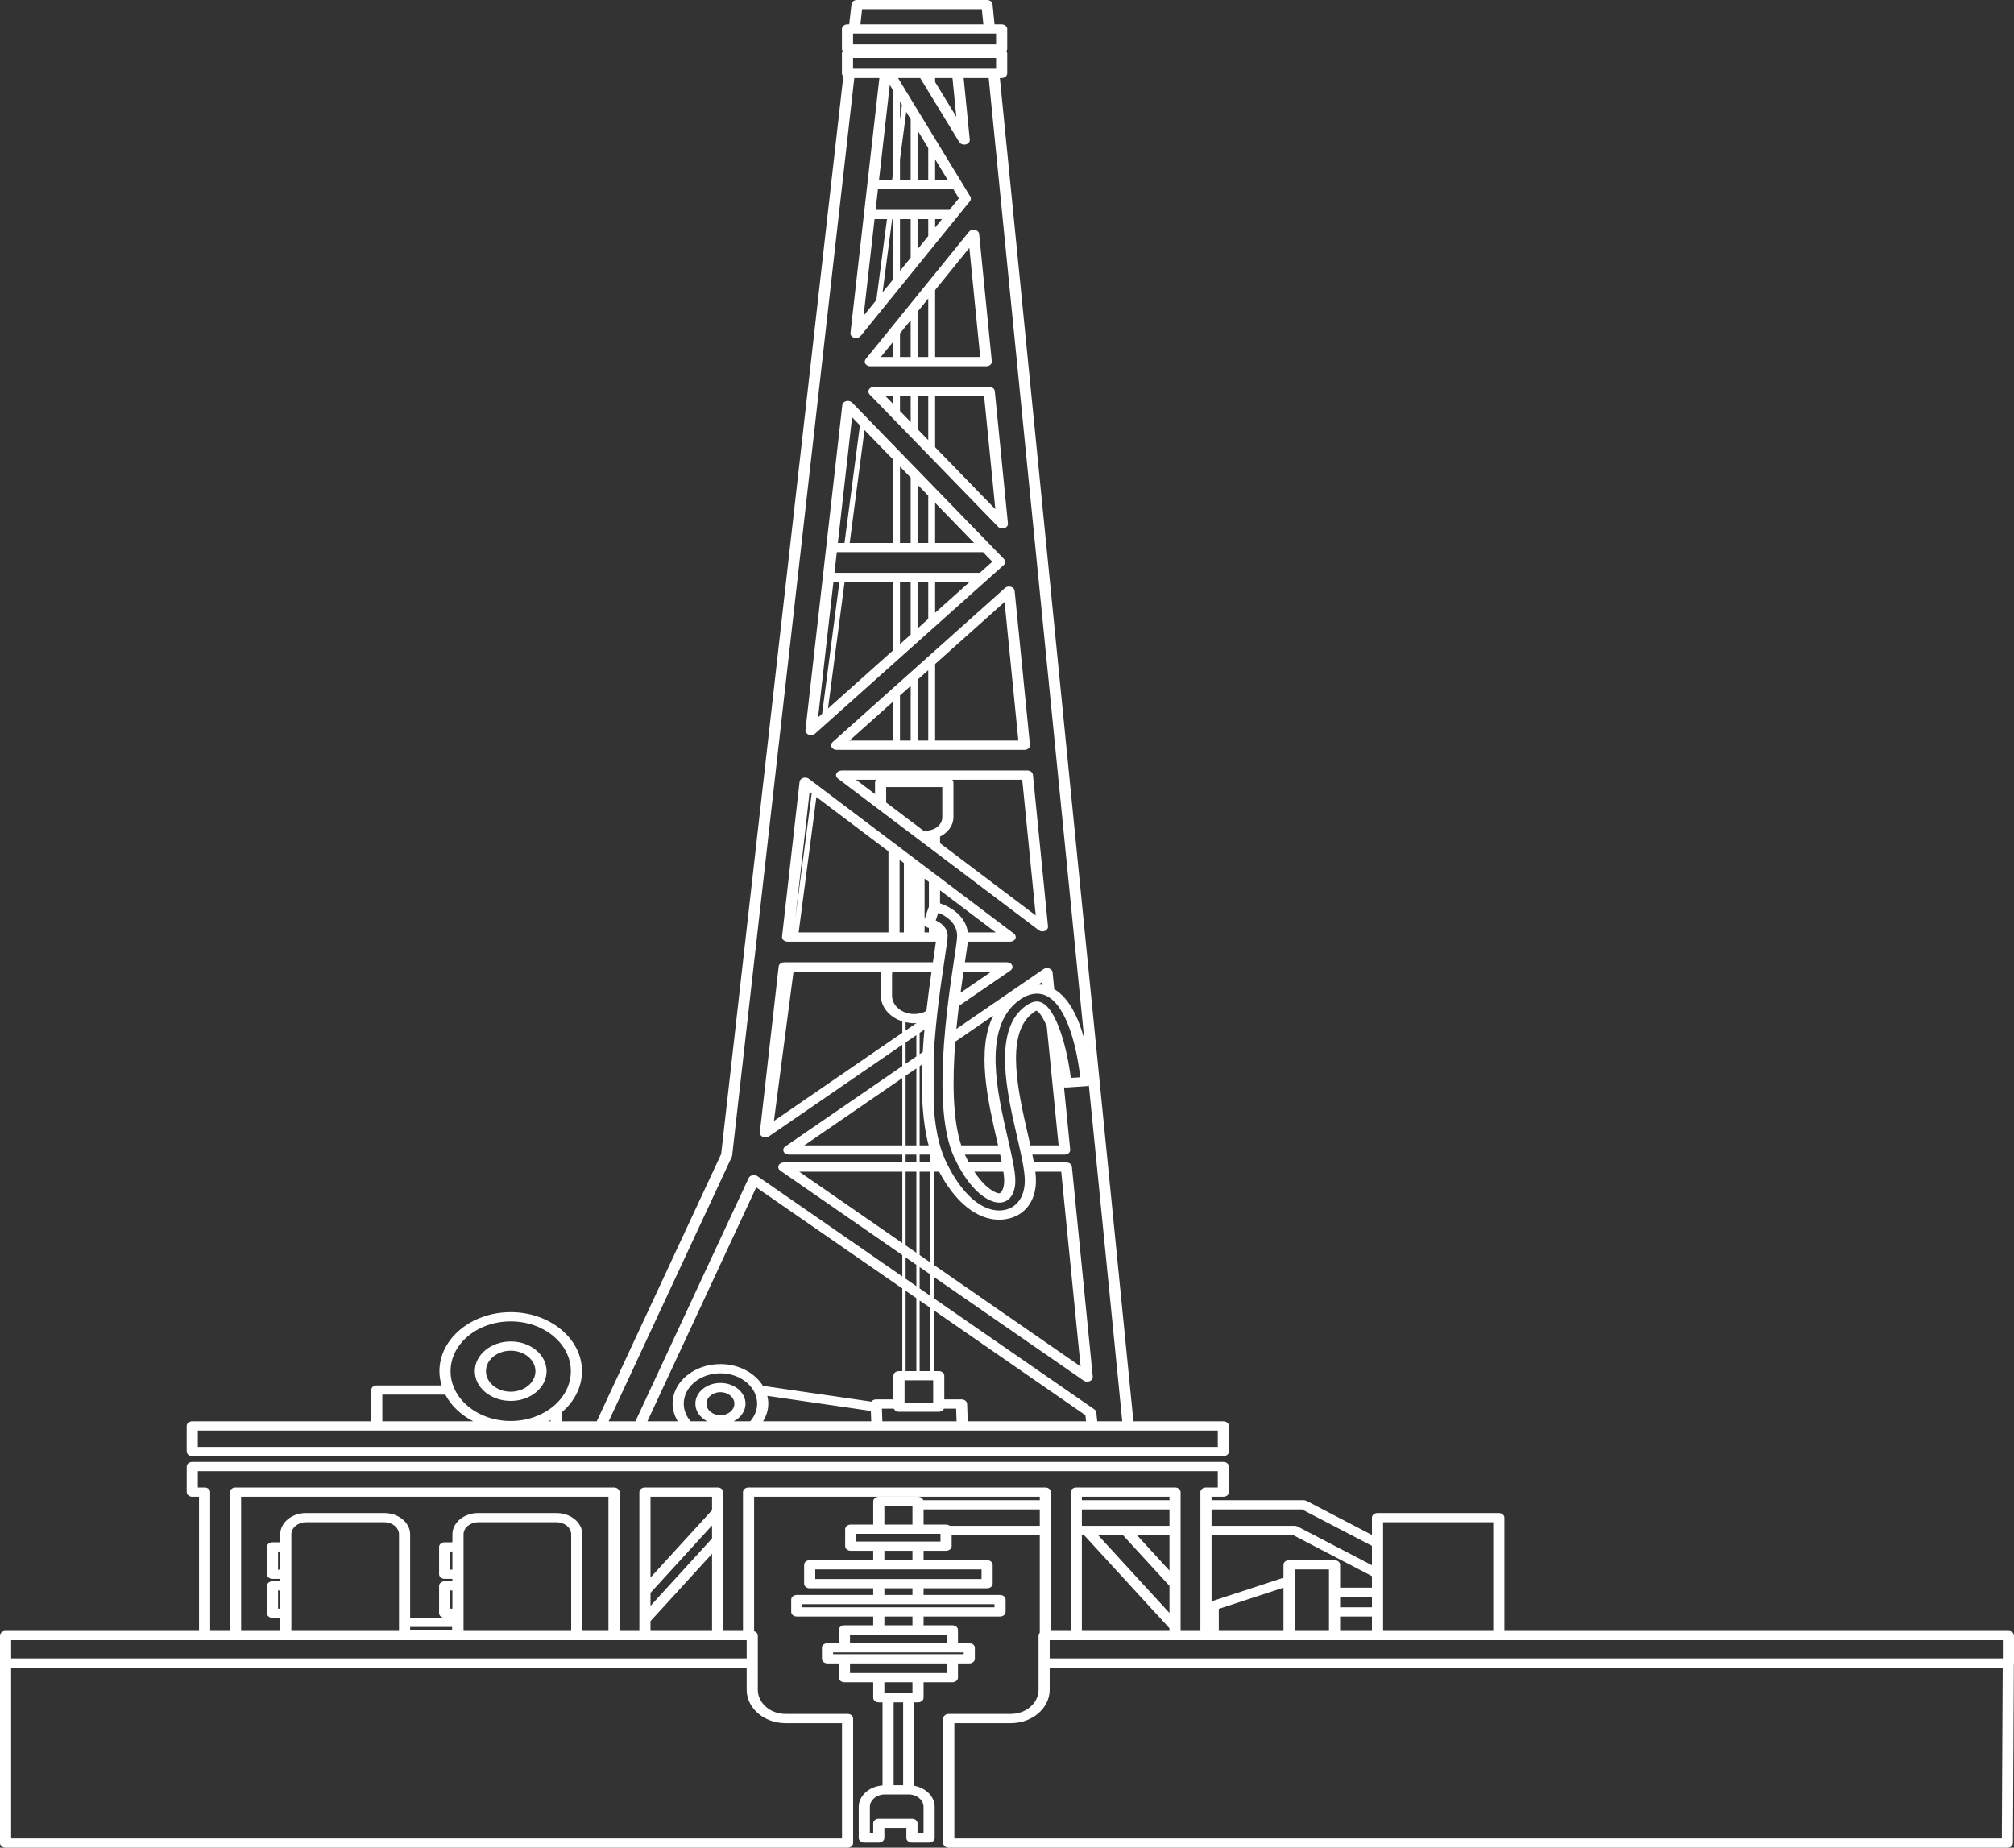 <?xml version="1.0" encoding="UTF-8"?>
<svg xmlns="http://www.w3.org/2000/svg" width="109" height="100" viewBox="0 0 109 100" fill="none">
  <rect x="0" y="0" width="109" height="100" fill="#333333" stroke="none"/>
  <g id="Neftepromyslovoe 2" opacity="1">
    <path id="path312" d="M27.64 73.103C28.378 73.103 28.979 73.6 28.979 74.213C28.979 74.824 28.378 75.322 27.64 75.322C26.901 75.322 26.3 74.824 26.3 74.213C26.3 73.6 26.901 73.103 27.64 73.103ZM27.64 75.821C28.711 75.821 29.582 75.1 29.582 74.213C29.582 73.325 28.711 72.603 27.64 72.603C26.569 72.603 25.697 73.325 25.697 74.213C25.697 75.1 26.569 75.821 27.64 75.821Z" fill="white"></path>
    <path id="path314" d="M45.106 31.502H45.429L44.494 38.632L44.276 38.827L45.106 31.502ZM45.289 29.884H53.204L53.704 30.4L53.029 31.003H45.163L45.289 29.884ZM46.116 22.584L46.541 23.021L45.706 29.385H45.345L46.116 22.584ZM48.336 24.87V29.385H45.987L46.788 23.276L48.336 24.87ZM49.287 25.85V29.385H48.708V25.253L49.287 25.85ZM50.238 26.83V29.385H49.66V26.233L50.238 26.83ZM52.719 29.385H50.611V27.213L52.719 29.385ZM50.611 33.165V31.502H52.471L50.611 33.165ZM49.66 34.015V31.502H50.238V33.498L49.66 34.015ZM48.708 34.865V31.502H49.287V34.348L48.708 34.865ZM44.812 38.347L45.71 31.502H48.336V35.198L44.812 38.347ZM43.769 39.765C43.809 39.78 43.85 39.787 43.892 39.787C43.974 39.787 44.055 39.759 44.114 39.707L54.324 30.581C54.425 30.491 54.43 30.351 54.337 30.255L46.12 21.791C46.043 21.712 45.914 21.678 45.799 21.709C45.681 21.738 45.597 21.824 45.586 21.925L43.592 39.514C43.581 39.62 43.652 39.721 43.769 39.765Z" fill="white"></path>
    <path id="path316" d="M48.336 18.503V19.323H47.67L48.336 18.503ZM49.287 17.329V19.323H48.708V18.044L49.287 17.329ZM50.238 16.157V19.323H49.66V16.871L50.238 16.157ZM52.463 13.414L53.05 19.323H50.611V15.698L52.463 13.414ZM47.104 19.822H53.378C53.462 19.822 53.543 19.793 53.6 19.742C53.657 19.69 53.685 19.622 53.678 19.552L52.993 12.663C52.982 12.557 52.893 12.468 52.769 12.442C52.643 12.412 52.514 12.456 52.443 12.543L46.854 19.433C46.792 19.51 46.786 19.609 46.838 19.69C46.891 19.772 46.993 19.822 47.104 19.822Z" fill="white"></path>
    <path id="path318" d="M53.87 27.561L50.611 24.204V21.441H53.262L53.87 27.561ZM49.66 23.225V21.441H50.238V23.821L49.66 23.225ZM48.708 22.244V21.441H49.288V22.841L48.708 22.244ZM47.928 21.441H48.336V21.861L47.928 21.441ZM47.299 20.942C47.183 20.942 47.077 20.997 47.027 21.083C46.977 21.17 46.991 21.273 47.064 21.348L54.016 28.509C54.074 28.569 54.161 28.602 54.25 28.602C54.288 28.602 54.326 28.596 54.362 28.585C54.485 28.544 54.562 28.441 54.551 28.332L53.84 21.171C53.827 21.041 53.697 20.942 53.539 20.942H47.299Z" fill="white"></path>
    <path id="path320" d="M56.055 49.546L50.876 45.635V45.279C51.307 45.065 51.601 44.677 51.601 44.231V42.35C51.601 42.294 51.574 42.244 51.536 42.202H55.325L56.055 49.546ZM47.961 43.435V42.6H50.998V44.231C50.998 44.631 50.605 44.957 50.121 44.957H49.977L47.961 43.435ZM46.329 42.202H47.423C47.385 42.244 47.358 42.294 47.358 42.35V42.98L46.329 42.202ZM45.55 41.703C45.426 41.703 45.315 41.766 45.27 41.862C45.224 41.958 45.256 42.068 45.347 42.137L56.216 50.343C56.272 50.386 56.345 50.408 56.419 50.408C56.464 50.408 56.51 50.4 56.552 50.382C56.663 50.338 56.73 50.241 56.719 50.138L55.903 41.932C55.89 41.802 55.76 41.703 55.603 41.703H45.55Z" fill="white"></path>
    <path id="path322" d="M55.115 40.084H50.611V35.939L54.369 32.58L55.115 40.084ZM49.66 40.084V36.789L50.238 36.272V40.084H49.66ZM48.708 40.084V37.64L49.288 37.123V40.084H48.708ZM45.973 40.084L48.336 37.973V40.084H45.973ZM54.392 31.825L45.061 40.165C44.98 40.237 44.959 40.343 45.007 40.434C45.054 40.525 45.163 40.584 45.283 40.584H55.442C55.526 40.584 55.607 40.555 55.664 40.503C55.721 40.453 55.75 40.383 55.742 40.314L54.913 31.974C54.904 31.876 54.825 31.791 54.712 31.759C54.596 31.726 54.473 31.752 54.392 31.825Z" fill="white"></path>
    <path id="path324" d="M10.707 77.424H65.908V78.311H10.707V77.424ZM20.692 75.481H24.101C24.415 76.081 24.947 76.582 25.611 76.925H20.692V75.481ZM27.64 71.516C29.434 71.516 30.895 72.725 30.895 74.213C30.895 75.698 29.434 76.908 27.64 76.908C25.845 76.908 24.385 75.698 24.385 74.213C24.385 72.725 25.845 71.516 27.64 71.516ZM29.8 76.925H29.669C29.712 76.902 29.758 76.882 29.8 76.858V76.925ZM48.336 9.33L48.282 9.741H47.573L48.156 4.597L48.336 4.893V9.33ZM48.708 6.49V5.503L48.815 5.678L48.708 6.49ZM49.287 9.741H48.708V8.632L49.046 6.057L49.287 6.453V9.741ZM50.238 9.741H49.66V7.064L50.238 8.013V9.741ZM50.611 9.741V8.624L51.292 9.741H50.611ZM47.389 11.359L47.516 10.241H51.596L51.896 10.732L51.388 11.359H47.389ZM50.611 11.859H50.982L50.611 12.317V11.859ZM49.66 11.859H50.238V12.776L49.66 13.49V11.859ZM48.708 11.859H49.287V13.949L48.708 14.662V11.859ZM48.285 11.859H48.336V15.122L47.765 15.825L48.285 11.859ZM47.43 16.238L46.739 17.089L47.332 11.859H48.004L47.43 16.238ZM39.608 62.606C39.617 62.584 39.623 62.562 39.626 62.539L46.236 4.224H47.593L46.028 18.02C46.016 18.134 46.097 18.24 46.227 18.279C46.261 18.288 46.295 18.293 46.329 18.293C46.427 18.293 46.522 18.253 46.579 18.183L52.495 10.89C52.555 10.815 52.563 10.718 52.514 10.638L48.603 4.224H49.802L51.916 7.691C51.969 7.776 52.074 7.827 52.185 7.827C52.212 7.827 52.24 7.824 52.267 7.818C52.406 7.785 52.497 7.676 52.485 7.557L52.154 4.224H53.51L58.679 56.223C58.377 55.119 57.876 54.017 57.056 53.536L56.966 52.624C56.957 52.531 56.886 52.45 56.783 52.414C56.679 52.377 56.56 52.392 56.473 52.452L51.761 55.688C51.802 55.258 51.849 54.842 51.897 54.442L54.689 52.525C54.786 52.457 54.823 52.346 54.78 52.247C54.736 52.149 54.623 52.083 54.496 52.083H52.222C52.225 52.064 52.228 52.042 52.23 52.024C52.307 51.517 52.355 51.19 52.381 50.965H54.671C54.795 50.965 54.907 50.901 54.952 50.805C54.997 50.709 54.966 50.6 54.875 50.53L43.778 42.152C43.693 42.088 43.571 42.069 43.466 42.103C43.359 42.138 43.285 42.219 43.274 42.313L42.325 50.691C42.317 50.762 42.345 50.831 42.402 50.883C42.459 50.935 42.54 50.965 42.625 50.965H50.653C50.623 51.19 50.577 51.504 50.526 51.848C50.515 51.922 50.502 52.005 50.491 52.083H42.442C42.286 52.083 42.156 52.181 42.142 52.309L41.123 61.287C41.112 61.388 41.175 61.484 41.283 61.532C41.327 61.551 41.375 61.56 41.424 61.56C41.492 61.56 41.561 61.541 41.616 61.503L48.835 56.544V57.697L42.501 62.048C42.404 62.115 42.367 62.226 42.41 62.325C42.454 62.424 42.567 62.49 42.694 62.49H48.835V62.915H42.423C42.296 62.915 42.182 62.981 42.14 63.079C42.096 63.178 42.132 63.289 42.23 63.356L48.835 67.928V69.085L40.992 63.656C40.918 63.604 40.817 63.584 40.724 63.606C40.63 63.626 40.553 63.682 40.518 63.758L34.39 76.925H32.943L39.608 62.606ZM46.658 0.499H53.139L53.221 1.32H46.566L46.658 0.499ZM53.909 1.819V2.403H46.168V1.819H53.909ZM46.168 3.724V3.14H53.909V3.724H46.168ZM51.758 6.323L50.611 4.441V4.224H51.549L51.758 6.323ZM59.335 76.449C59.328 76.382 59.289 76.321 59.228 76.278L50.532 70.259V69.103L58.648 74.721C58.704 74.759 58.772 74.779 58.842 74.779C58.889 74.779 58.936 74.77 58.98 74.751C59.088 74.704 59.152 74.609 59.142 74.509L58.012 63.144C57.999 63.014 57.868 62.915 57.712 62.915H55.954C55.93 62.779 55.902 62.636 55.872 62.49H57.62C57.704 62.49 57.785 62.461 57.842 62.41C57.899 62.358 57.927 62.289 57.92 62.22L57.584 58.843C57.622 58.855 57.663 58.86 57.704 58.858L58.816 58.783C58.857 58.78 58.896 58.77 58.931 58.755L60.738 76.925H59.382L59.335 76.449ZM48.373 76.238C48.414 76.336 48.523 76.407 48.655 76.407H50.806C50.938 76.407 51.047 76.336 51.087 76.238H51.748L51.772 76.925H47.755L47.73 76.238H48.373ZM49.013 69.858L49.595 70.261V74.206H49.013V69.858ZM50.137 54.717C49.948 54.82 49.722 54.881 49.479 54.881C48.817 54.881 48.278 54.434 48.278 53.885V52.756C48.278 52.697 48.287 52.639 48.299 52.582H50.417C50.325 53.212 50.225 53.937 50.137 54.717ZM49.013 68.051L49.595 68.454V69.611L49.013 69.208V68.051ZM49.013 55.774V55.323C49.163 55.356 49.317 55.38 49.479 55.38C49.519 55.38 49.556 55.372 49.595 55.37V55.374L49.013 55.774ZM49.013 57.576V56.423L49.595 56.023V57.176L49.013 57.576ZM49.013 61.991V58.224L49.595 57.825V61.991H49.013ZM49.595 63.414V67.803L49.013 67.4V63.414H49.595ZM49.013 62.915V62.49H49.595V62.915H49.013ZM49.772 57.054V55.901L50.032 55.723C49.995 56.122 49.966 56.528 49.942 56.938L49.772 57.054ZM49.91 57.609C49.851 59.176 49.924 60.733 50.26 61.991H49.772V57.703L49.91 57.609ZM50.505 74.705V75.908H48.956V74.705H50.505ZM50.355 74.206H49.772V70.384L50.354 70.787V70.136L49.772 69.733V68.577L50.354 68.98V68.329L49.772 67.926V63.414H50.354V62.915H49.772V62.49H50.354V62.325V54.973H50.355V74.206ZM50.532 62.915V62.797C50.548 62.835 50.561 62.877 50.578 62.915H50.532ZM56.033 63.414H57.434L58.482 73.955L50.532 68.452V63.414H50.828C51.704 65.067 52.866 66.013 54.072 66.013C54.188 66.013 54.304 66.004 54.419 65.987C55.435 65.832 56.066 65.033 56.066 63.903C56.066 63.755 56.054 63.59 56.033 63.414ZM57.292 61.991H55.765C55.724 61.807 55.681 61.623 55.637 61.428C55.116 59.162 54.403 56.059 55.815 54.89C55.986 54.748 56.097 54.705 56.076 54.696C56.23 54.742 56.441 55.049 56.651 55.543L57.292 61.991ZM56.208 53.282L56.412 53.142L56.429 53.304C56.355 53.292 56.281 53.286 56.208 53.282ZM52.434 62.915C52.363 62.782 52.291 62.642 52.22 62.49H54.129C54.161 62.638 54.191 62.78 54.217 62.915H52.434ZM54.304 63.414C54.331 63.6 54.348 63.766 54.348 63.903C54.348 64.357 54.176 64.576 54.085 64.588C53.903 64.588 53.349 64.346 52.732 63.414H54.304ZM53.953 61.711C53.975 61.806 53.996 61.898 54.017 61.991H52.024C51.545 60.542 51.546 58.398 51.702 56.377L53.752 54.97C52.834 56.832 53.465 59.585 53.953 61.711ZM50.642 49.815L50.785 49.4C51.236 49.581 51.801 49.98 51.801 50.649C51.801 50.836 51.74 51.248 51.633 51.962C51.272 54.367 50.426 60 51.637 62.627C52.475 64.443 53.479 65.088 54.085 65.088C54.132 65.088 54.177 65.084 54.217 65.078C54.669 65.009 54.951 64.558 54.951 63.903C54.951 63.383 54.763 62.565 54.542 61.603C53.974 59.133 53.197 55.752 55.025 54.237C55.517 53.829 56.009 53.692 56.461 53.828C57.6 54.174 58.235 56.323 58.464 58.306L57.952 58.34C57.764 56.795 57.181 54.499 56.287 54.228C56.041 54.148 55.733 54.251 55.389 54.537C53.752 55.893 54.499 59.146 55.045 61.524C55.27 62.497 55.463 63.339 55.463 63.903C55.463 64.777 55.021 65.387 54.309 65.496C53.188 65.665 52.008 64.622 51.157 62.779C50.792 61.985 50.607 60.954 50.532 59.829V57.141C50.64 55.145 50.934 53.17 51.132 51.86C51.228 51.208 51.288 50.8 51.288 50.649C51.288 50.244 50.98 49.967 50.642 49.815ZM50.039 50.103C50.076 50.146 50.126 50.182 50.191 50.199C50.202 50.201 50.233 50.21 50.273 50.224V50.465H50.039V50.103ZM50.273 49.067L50.039 49.747V47.555L50.273 47.731V49.067ZM52.148 52.582H53.66L51.986 53.731C52.041 53.313 52.097 52.928 52.148 52.582ZM52.38 50.465C52.274 49.584 51.457 49.084 50.876 48.891V48.186L53.893 50.465H52.38ZM48.686 46.534L48.92 46.711V50.465H48.686V46.534ZM44.185 43.135L48.084 46.079V50.465H43.224L44.185 43.135ZM43.038 49.739L43.818 42.858L43.929 42.942L43.038 49.739ZM42.947 52.582H47.696C47.688 52.639 47.675 52.697 47.675 52.756V53.885C47.675 54.521 48.159 55.062 48.835 55.277V55.895L41.886 60.669L42.947 52.582ZM48.835 61.991H43.53L48.835 58.346V61.991ZM48.835 67.278L43.254 63.414H48.835V67.278ZM47.204 75.814C47.188 75.828 47.179 75.845 47.167 75.861L41.29 75.006C40.862 74.31 39.997 73.827 38.991 73.827C37.563 73.827 36.401 74.789 36.401 75.972C36.401 76.316 36.509 76.637 36.682 76.925H35.037L40.928 64.263L48.835 69.736V74.206H48.655C48.488 74.206 48.353 74.317 48.353 74.455V75.739H47.42C47.339 75.739 47.261 75.766 47.204 75.814ZM41.529 75.548L47.132 76.363L47.152 76.925H41.299C41.473 76.637 41.581 76.316 41.581 75.972C41.581 75.827 41.562 75.685 41.529 75.548ZM40.348 75.972C40.348 75.352 39.739 74.848 38.991 74.848C38.242 74.848 37.634 75.352 37.634 75.972C37.634 76.375 37.892 76.726 38.277 76.925H37.377C37.145 76.655 37.005 76.328 37.005 75.972C37.005 75.065 37.896 74.326 38.991 74.326C40.086 74.326 40.977 75.065 40.977 75.972C40.977 76.328 40.837 76.655 40.605 76.925H39.705C40.089 76.726 40.348 76.375 40.348 75.972ZM38.236 75.972C38.236 75.627 38.575 75.347 38.991 75.347C39.407 75.347 39.745 75.627 39.745 75.972C39.745 76.317 39.407 76.597 38.991 76.597C38.575 76.597 38.236 76.317 38.236 75.972ZM52.375 76.925L52.342 75.981C52.337 75.846 52.204 75.739 52.04 75.739H51.107V74.455C51.107 74.317 50.972 74.206 50.806 74.206H50.532V70.91L58.744 76.595L58.777 76.925H52.375ZM10.406 78.811H66.21C66.376 78.811 66.511 78.698 66.511 78.561V77.174C66.511 77.036 66.376 76.925 66.21 76.925H61.342L54.114 4.224H54.211C54.377 4.224 54.512 4.111 54.512 3.974V2.89C54.512 2.847 54.495 2.808 54.471 2.772C54.495 2.736 54.512 2.697 54.512 2.653V1.569C54.512 1.432 54.377 1.32 54.211 1.32H53.826L53.717 0.229C53.704 0.099 53.574 -0 53.417 -0H46.384C46.228 -0 46.098 0.098 46.084 0.226L45.959 1.32H45.867C45.7 1.32 45.566 1.432 45.566 1.569V2.653C45.566 2.697 45.583 2.736 45.607 2.772C45.583 2.808 45.566 2.847 45.566 2.89V3.974C45.566 4.036 45.596 4.091 45.641 4.134L39.03 62.458L32.297 76.925H30.403V76.437C31.079 75.862 31.497 75.077 31.497 74.213C31.497 72.451 29.767 71.017 27.64 71.017C25.513 71.017 23.782 72.451 23.782 74.213C23.782 74.478 23.826 74.735 23.9 74.982H20.391C20.224 74.982 20.09 75.094 20.09 75.231V76.925H10.406C10.239 76.925 10.104 77.036 10.104 77.174V78.561C10.104 78.698 10.239 78.811 10.406 78.811Z" fill="white"></path>
    <path id="path326" d="M108.341 99.501H51.651V93.262H54.708C55.867 93.262 56.81 92.451 56.81 91.456V90.259H108.388L108.341 99.501ZM51.406 82.582C51.352 82.541 51.282 82.515 51.203 82.515H49.985V81.695H56.274V82.582H51.406ZM50.901 83.432H46.344V83.014H50.901V83.432ZM49.383 84.442H47.863V83.932H49.383V84.442ZM53.122 84.942V85.462H44.123V84.942H53.122ZM49.383 86.323H47.863V85.962H49.383V86.323ZM53.822 86.822V86.991H43.424V86.822H53.822ZM49.383 87.964H47.863V87.49H49.383V87.964ZM51.243 88.463V88.932H46.002V88.463H51.243ZM52.158 89.432V89.528H45.087V89.432H52.158ZM51.243 90.548H46.002V90.027H51.243V90.548ZM49.383 91.635H47.863V91.048H49.383V91.635ZM49.983 97.794V99.226H49.657V98.683C49.657 98.544 49.522 98.433 49.355 98.433H47.561C47.395 98.433 47.26 98.544 47.26 98.683V99.226H47.079V97.794C47.079 97.422 47.445 97.119 47.894 97.119H49.169C49.618 97.119 49.983 97.422 49.983 97.794ZM48.879 96.62H48.365V92.135H48.879V96.62ZM47.863 81.51H49.383V82.515H47.863V81.51ZM40.512 80.508C40.345 80.508 40.211 80.62 40.211 80.757V88.27H39.14V80.757C39.14 80.62 39.006 80.508 38.839 80.508H34.905C34.738 80.508 34.603 80.62 34.603 80.757V88.27H33.532V80.757C33.532 80.62 33.397 80.508 33.23 80.508H12.747C12.581 80.508 12.446 80.62 12.446 80.757V88.27H11.375V80.757C11.375 80.62 11.24 80.508 11.074 80.508H10.708V79.621H65.907V80.508H65.268C65.102 80.508 64.967 80.62 64.967 80.757V88.27H63.896V80.757C63.896 80.62 63.761 80.508 63.594 80.508H58.25C58.083 80.508 57.948 80.62 57.948 80.757V88.27H56.877V80.757C56.877 80.62 56.741 80.508 56.575 80.508H40.512ZM42.514 93.262H45.57V99.501H0.603V90.259H40.411V91.456C40.411 92.451 41.354 93.262 42.514 93.262ZM38.537 84.093V88.27H35.206V87.74L38.537 84.093ZM38.537 82.561V83.265L35.206 86.913V86.209L38.537 82.561ZM38.537 81.734L35.206 85.381V81.007H38.537V81.734ZM30.913 88.27H25.087V83.046C25.087 82.684 25.444 82.388 25.882 82.388H30.117C30.556 82.388 30.913 82.684 30.913 83.046V88.27ZM24.484 84.953H24.366V83.972H24.484V84.953ZM24.467 88.056V88.227H22.197V88.056H24.467ZM24.366 87.062V86.082H24.484V87.062H24.366ZM21.594 88.27H15.768V83.046C15.768 82.684 16.125 82.388 16.563 82.388H20.799C21.237 82.388 21.594 82.684 21.594 83.046V88.27ZM15.165 84.953H15.048V83.972H15.165V84.953ZM15.165 87.062H15.048V86.082H15.165V87.062ZM32.929 88.27H31.516V83.046C31.516 82.408 30.889 81.889 30.117 81.889H25.882C25.111 81.889 24.484 82.408 24.484 83.046V83.473H24.065C23.899 83.473 23.764 83.585 23.764 83.723V85.202C23.764 85.341 23.899 85.452 24.065 85.452H24.484V85.583H24.065C23.899 85.583 23.764 85.695 23.764 85.832V87.312C23.764 87.442 23.885 87.546 24.039 87.558H22.197V83.046C22.197 82.408 21.569 81.889 20.799 81.889H16.563C15.792 81.889 15.165 82.408 15.165 83.046V83.473H14.747C14.58 83.473 14.446 83.585 14.446 83.723V85.202C14.446 85.341 14.58 85.452 14.747 85.452H15.165V85.583H14.747C14.58 85.583 14.446 85.695 14.446 85.832V87.312C14.446 87.45 14.58 87.562 14.747 87.562H15.165V88.27H13.049V81.007H32.929V88.27ZM0.604 88.77H40.411V89.759H0.604V88.77ZM70.467 81.695L74.251 83.666V84.715L70.232 82.621C70.183 82.596 70.128 82.582 70.071 82.582H65.57V81.695H70.467ZM74.854 82.388H80.816V88.27H74.854V82.388ZM74.251 85.929H72.529V84.692C72.529 84.555 72.394 84.442 72.228 84.442H69.766C69.599 84.442 69.464 84.555 69.464 84.692V85.392L65.57 86.668V83.082H69.984L74.251 85.304V85.929ZM72.529 86.991V86.428H74.251V86.991H72.529ZM74.251 87.49V88.27H72.529V87.49H74.251ZM71.926 88.27H70.067V84.942H71.926V85.452V88.27ZM69.464 88.27H65.963V87.076L69.464 85.928V88.27ZM58.668 83.082L63.293 88.125V88.27H58.551V83.082H58.668ZM63.293 81.695V82.582H58.551V81.695H63.293ZM63.293 81.196H58.551V81.007H63.293V81.196ZM61.529 83.082H63.293V85.006L61.529 83.082ZM63.293 85.832V87.299L59.426 83.082H60.771L63.293 85.832ZM108.396 88.77H108.397V89.759H56.81V88.77H108.396ZM108.994 88.495C108.991 88.471 108.987 88.446 108.977 88.424C108.963 88.397 108.942 88.373 108.918 88.351C108.918 88.351 108.914 88.346 108.912 88.344C108.884 88.321 108.851 88.303 108.814 88.29C108.779 88.278 108.739 88.27 108.698 88.27H81.419V82.139C81.419 82.001 81.284 81.889 81.117 81.889H74.552C74.386 81.889 74.251 82.001 74.251 82.139V83.076L70.715 81.234C70.666 81.209 70.61 81.196 70.554 81.196H65.57V81.007H66.209C66.376 81.007 66.511 80.896 66.511 80.757V79.371C66.511 79.234 66.376 79.122 66.209 79.122H10.407C10.24 79.122 10.105 79.234 10.105 79.371V80.757C10.105 80.896 10.24 81.007 10.407 81.007H10.772V88.27H0.302H0.302C0.135 88.27 0 88.383 0 88.52V99.75C0 99.888 0.135 100 0.302 100H45.871C46.038 100 46.172 99.888 46.172 99.75V93.012C46.172 92.874 46.038 92.762 45.871 92.762H42.514C41.686 92.762 41.014 92.176 41.014 91.456V90.009V88.52C41.014 88.412 40.93 88.322 40.813 88.287V81.007H56.274V81.196H49.97C49.935 81.09 49.823 81.01 49.684 81.01H47.561C47.395 81.01 47.26 81.122 47.26 81.26V82.515H46.042C45.876 82.515 45.741 82.627 45.741 82.765V83.682C45.741 83.82 45.876 83.932 46.042 83.932H47.26V84.442H43.822C43.655 84.442 43.52 84.555 43.52 84.692V85.712C43.52 85.85 43.655 85.962 43.822 85.962H47.26V86.323H43.122C42.956 86.323 42.821 86.434 42.821 86.573V87.24C42.821 87.378 42.956 87.49 43.122 87.49H47.26V87.964H45.701C45.534 87.964 45.399 88.076 45.399 88.213V88.932H44.786C44.619 88.932 44.484 89.044 44.484 89.182V89.777C44.484 89.915 44.619 90.027 44.786 90.027H45.399V90.798C45.399 90.936 45.534 91.048 45.701 91.048H47.26V91.885C47.26 92.023 47.395 92.135 47.561 92.135H47.763V96.631C47.043 96.686 46.476 97.184 46.476 97.794V99.475C46.476 99.614 46.611 99.725 46.777 99.725H47.561C47.728 99.725 47.863 99.614 47.863 99.475V98.932H49.054V99.475C49.054 99.614 49.188 99.725 49.355 99.725H50.285C50.452 99.725 50.587 99.614 50.587 99.475V97.794C50.587 97.236 50.113 96.77 49.482 96.651V92.135H49.684C49.85 92.135 49.985 92.023 49.985 91.885V91.048H51.545C51.712 91.048 51.846 90.936 51.846 90.798V90.027H52.459C52.626 90.027 52.761 89.915 52.761 89.777V89.182C52.761 89.044 52.626 88.932 52.459 88.932H51.846V88.213C51.846 88.076 51.712 87.964 51.545 87.964H49.985V87.49H54.123C54.289 87.49 54.424 87.378 54.424 87.24V86.573C54.424 86.434 54.289 86.323 54.123 86.323H49.985V85.962H53.423C53.59 85.962 53.725 85.85 53.725 85.712V84.692C53.725 84.555 53.59 84.442 53.423 84.442H49.985V83.932H51.203C51.369 83.932 51.505 83.82 51.505 83.682V83.082H56.274V88.371C56.234 88.413 56.208 88.463 56.208 88.52V90.009V91.456C56.208 92.176 55.535 92.762 54.708 92.762H51.35C51.183 92.762 51.048 92.874 51.048 93.012V99.75C51.048 99.888 51.183 100 51.35 100H108.641C108.808 100 108.942 99.889 108.943 99.751L108.992 90.041C108.994 90.03 109 90.02 109 90.009V88.52C109 88.512 108.995 88.504 108.994 88.495Z" fill="white"></path>
  </g>
</svg>
